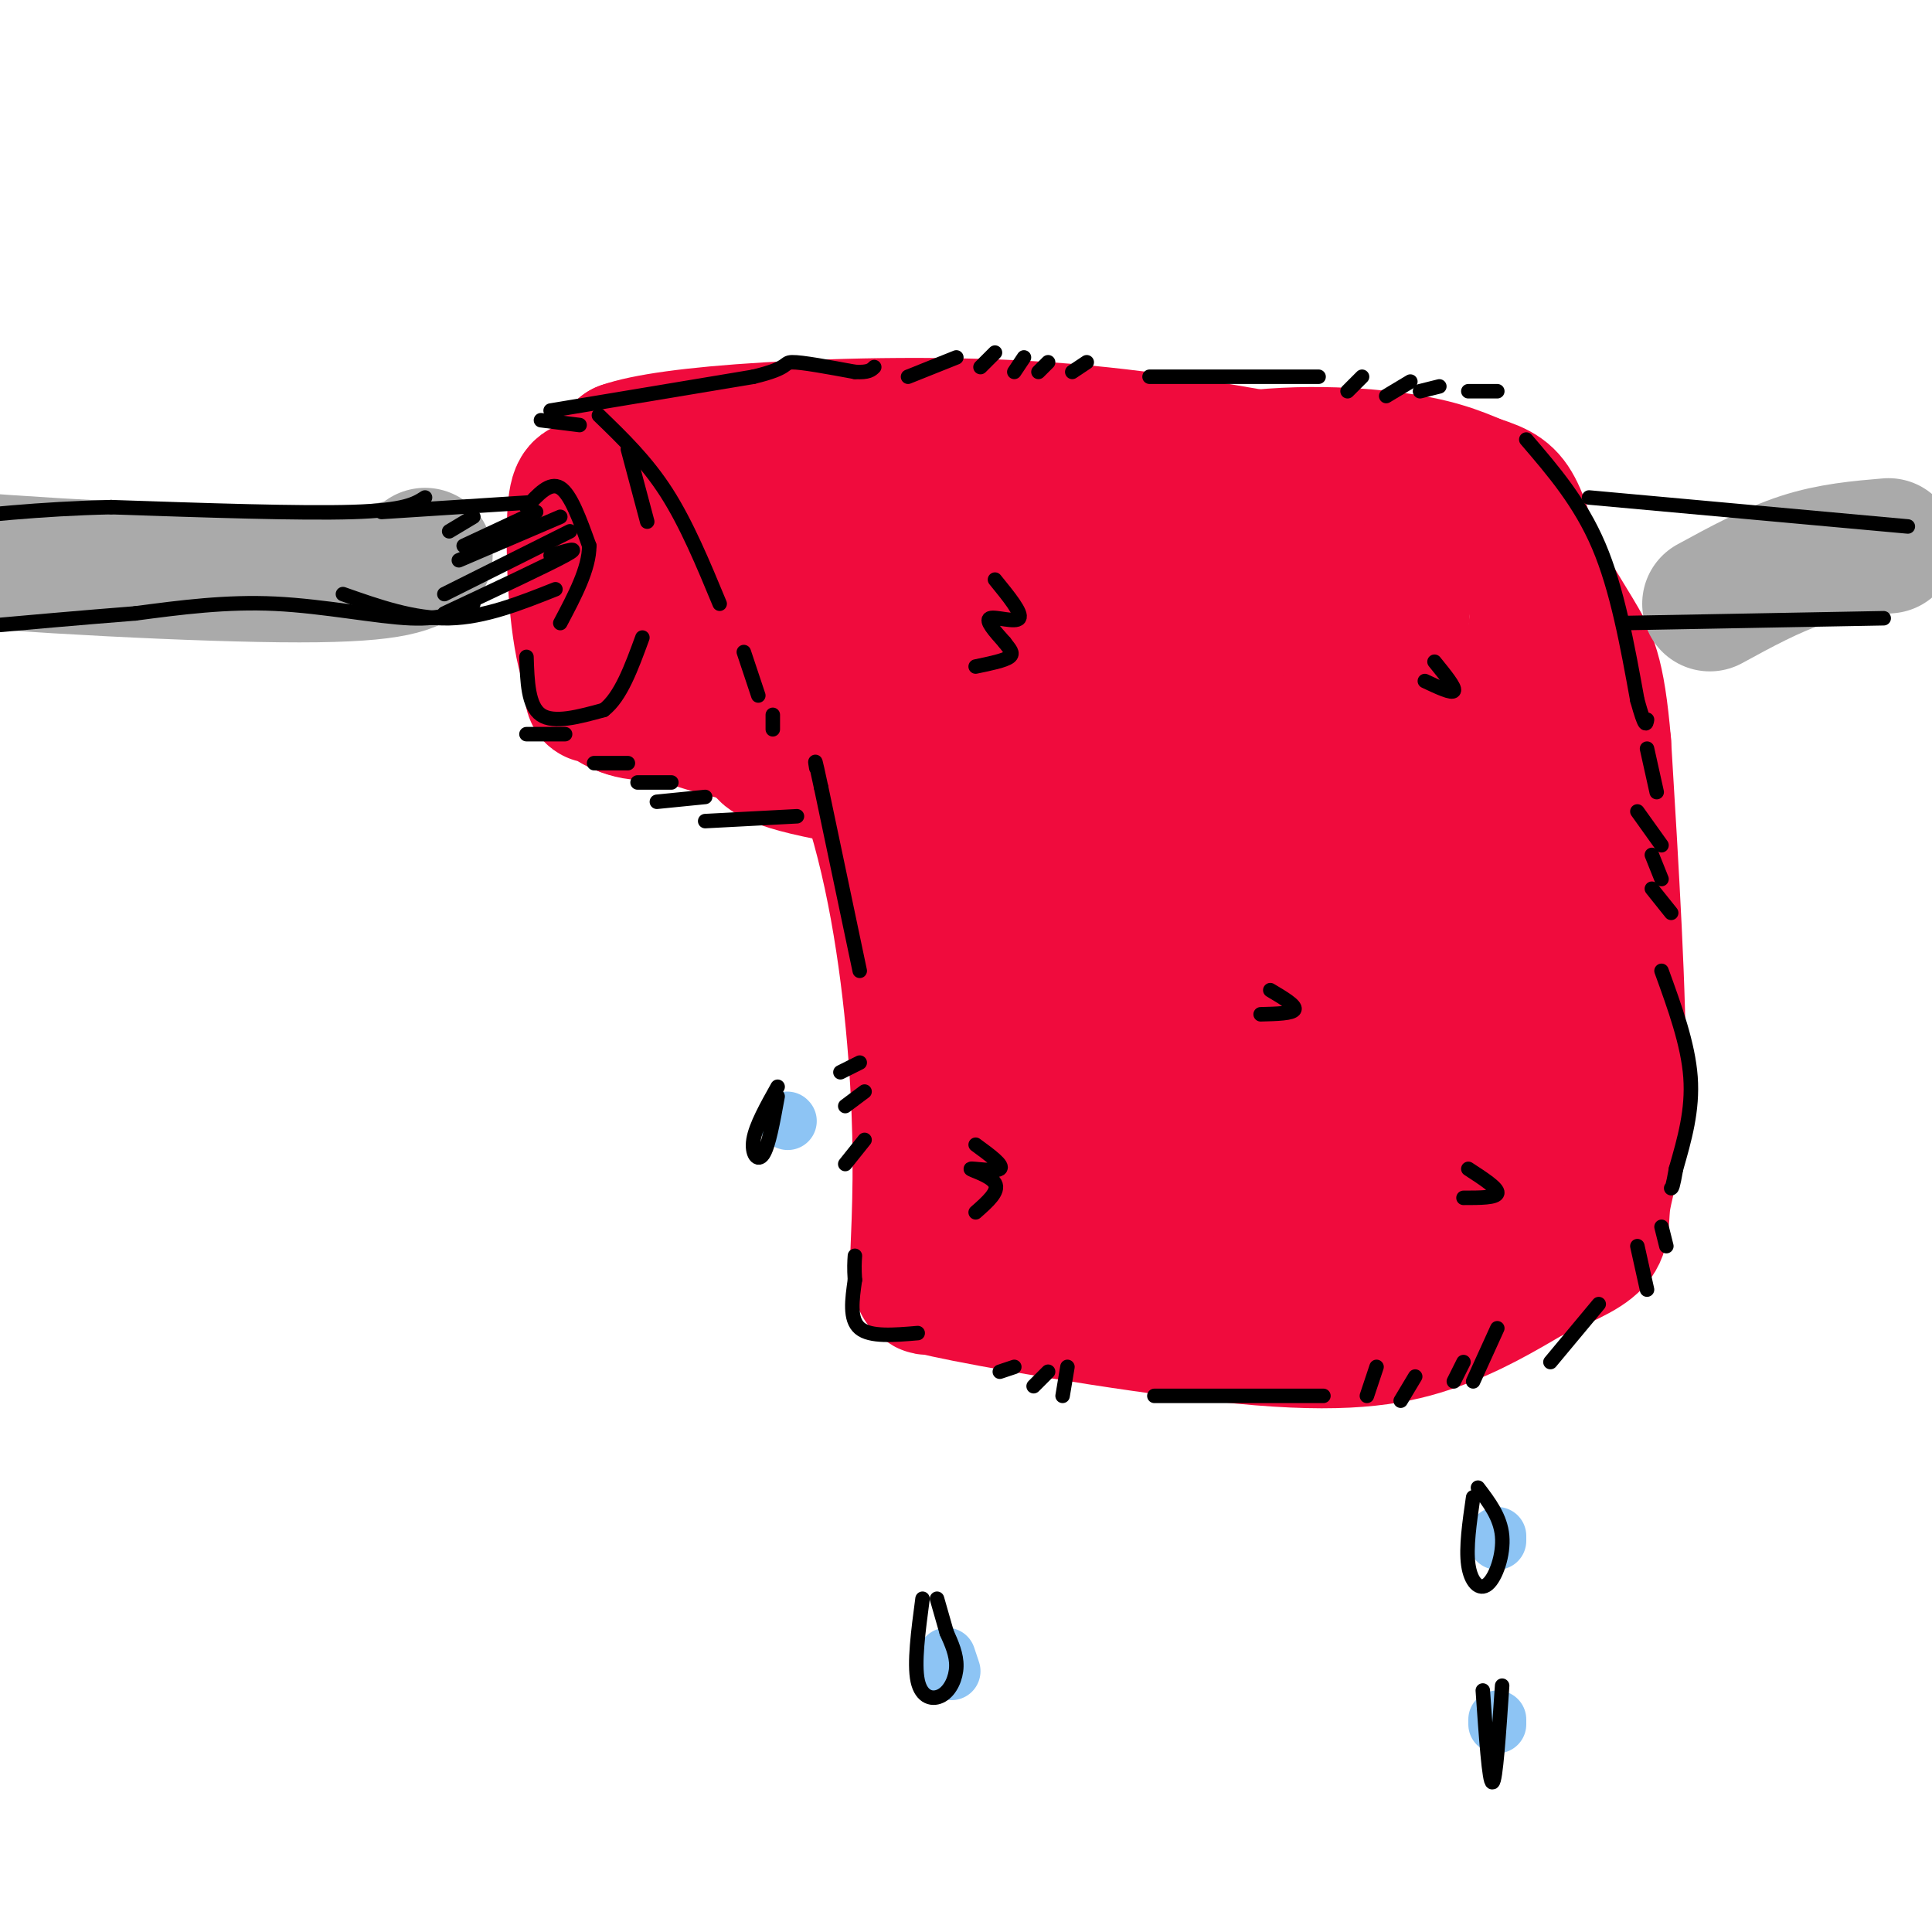 <svg viewBox='0 0 400 400' version='1.1' xmlns='http://www.w3.org/2000/svg' xmlns:xlink='http://www.w3.org/1999/xlink'><g fill='none' stroke='rgb(240,11,61)' stroke-width='28' stroke-linecap='round' stroke-linejoin='round'><path d='M129,108c0.554,-0.932 1.108,-1.865 2,-2c0.892,-0.135 2.123,0.527 4,6c1.877,5.473 4.399,15.757 4,23c-0.399,7.243 -3.720,11.444 -7,12c-3.280,0.556 -6.520,-2.534 -8,-3c-1.480,-0.466 -1.200,1.693 -2,-5c-0.800,-6.693 -2.678,-22.237 -2,-30c0.678,-7.763 3.913,-7.744 8,-6c4.087,1.744 9.025,5.213 11,12c1.975,6.787 0.988,16.894 0,27'/><path d='M139,142c-1.533,5.609 -5.364,6.132 -9,5c-3.636,-1.132 -7.076,-3.918 -9,-12c-1.924,-8.082 -2.333,-21.458 -2,-28c0.333,-6.542 1.409,-6.248 4,-6c2.591,0.248 6.698,0.451 7,0c0.302,-0.451 -3.199,-1.558 -4,-3c-0.801,-1.442 1.100,-3.221 3,-5'/><path d='M129,93c4.464,-1.583 14.125,-3.042 30,-4c15.875,-0.958 37.964,-1.417 58,0c20.036,1.417 38.018,4.708 56,8'/><path d='M273,97c11.673,2.315 12.857,4.103 14,6c1.143,1.897 2.246,3.903 3,10c0.754,6.097 1.161,16.284 -2,24c-3.161,7.716 -9.889,12.962 -20,17c-10.111,4.038 -23.603,6.868 -34,8c-10.397,1.132 -17.698,0.566 -25,0'/><path d='M209,162c-16.882,-2.051 -46.587,-7.179 -63,-12c-16.413,-4.821 -19.534,-9.337 -13,-18c6.534,-8.663 22.724,-21.475 37,-27c14.276,-5.525 26.638,-3.762 39,-2'/><path d='M209,103c10.990,1.765 18.966,7.179 26,8c7.034,0.821 13.127,-2.950 19,-1c5.873,1.950 11.525,9.622 14,14c2.475,4.378 1.774,5.462 -9,9c-10.774,3.538 -31.622,9.529 -44,12c-12.378,2.471 -16.287,1.423 -21,0c-4.713,-1.423 -10.230,-3.221 -13,-5c-2.770,-1.779 -2.794,-3.539 -1,-6c1.794,-2.461 5.406,-5.624 13,-9c7.594,-3.376 19.170,-6.965 29,-9c9.830,-2.035 17.915,-2.518 26,-3'/><path d='M248,113c7.222,0.009 12.278,1.530 15,3c2.722,1.470 3.112,2.888 1,6c-2.112,3.112 -6.725,7.918 -17,13c-10.275,5.082 -26.213,10.442 -35,13c-8.787,2.558 -10.423,2.315 -19,0c-8.577,-2.315 -24.095,-6.703 -32,-9c-7.905,-2.297 -8.196,-2.504 -3,-6c5.196,-3.496 15.879,-10.281 28,-14c12.121,-3.719 25.682,-4.370 31,-3c5.318,1.370 2.395,4.762 1,7c-1.395,2.238 -1.260,3.321 -7,6c-5.740,2.679 -17.353,6.952 -27,9c-9.647,2.048 -17.328,1.871 -23,0c-5.672,-1.871 -9.336,-5.435 -13,-9'/><path d='M148,129c-0.010,-3.139 6.463,-6.488 11,-10c4.537,-3.512 7.136,-7.187 24,-10c16.864,-2.813 47.991,-4.765 64,-4c16.009,0.765 16.899,4.246 15,5c-1.899,0.754 -6.588,-1.220 -15,3c-8.412,4.220 -20.546,14.634 -27,19c-6.454,4.366 -7.227,2.683 -8,1'/><path d='M212,133c-1.882,0.742 -2.586,2.097 -3,0c-0.414,-2.097 -0.539,-7.648 -1,-11c-0.461,-3.352 -1.258,-4.507 5,-9c6.258,-4.493 19.569,-12.325 34,-16c14.431,-3.675 29.980,-3.193 40,-2c10.020,1.193 14.510,3.096 19,5'/><path d='M306,100c4.510,1.412 6.285,2.442 8,6c1.715,3.558 3.371,9.644 4,15c0.629,5.356 0.230,9.982 -1,14c-1.230,4.018 -3.293,7.428 -6,11c-2.707,3.572 -6.059,7.306 -16,11c-9.941,3.694 -26.470,7.347 -43,11'/><path d='M252,168c-11.675,1.879 -19.363,1.075 -35,-1c-15.637,-2.075 -39.222,-5.422 -50,-8c-10.778,-2.578 -8.748,-4.386 -9,-6c-0.252,-1.614 -2.786,-3.032 -2,-6c0.786,-2.968 4.893,-7.484 9,-12'/><path d='M165,135c4.762,3.571 12.167,18.500 17,36c4.833,17.500 7.095,37.571 8,53c0.905,15.429 0.452,26.214 0,37'/><path d='M190,261c0.821,6.885 2.875,5.599 2,5c-0.875,-0.599 -4.678,-0.511 8,2c12.678,2.511 41.836,7.445 61,9c19.164,1.555 28.332,-0.270 36,-3c7.668,-2.730 13.834,-6.365 20,-10'/><path d='M317,264c5.974,-2.766 10.911,-4.679 13,-7c2.089,-2.321 1.332,-5.048 2,-9c0.668,-3.952 2.762,-9.129 3,-25c0.238,-15.871 -1.381,-42.435 -3,-69'/><path d='M332,154c-1.278,-14.988 -2.971,-17.957 -6,-23c-3.029,-5.043 -7.392,-12.161 -8,-13c-0.608,-0.839 2.538,4.600 4,22c1.462,17.400 1.240,46.762 0,66c-1.240,19.238 -3.497,28.354 -5,30c-1.503,1.646 -2.251,-4.177 -3,-10'/><path d='M314,226c-0.727,-20.735 -1.046,-67.574 0,-75c1.046,-7.426 3.456,24.561 3,46c-0.456,21.439 -3.776,32.330 -6,39c-2.224,6.670 -3.350,9.118 -6,13c-2.650,3.882 -6.824,9.196 -10,9c-3.176,-0.196 -5.354,-5.903 -7,-10c-1.646,-4.097 -2.759,-6.584 0,-22c2.759,-15.416 9.389,-43.761 13,-52c3.611,-8.239 4.203,3.628 5,9c0.797,5.372 1.799,4.249 0,15c-1.799,10.751 -6.400,33.375 -11,56'/><path d='M295,254c-2.193,10.058 -2.176,7.204 -3,4c-0.824,-3.204 -2.490,-6.757 -4,-3c-1.510,3.757 -2.864,14.825 -2,-9c0.864,-23.825 3.948,-82.541 5,-91c1.052,-8.459 0.074,33.339 -3,58c-3.074,24.661 -8.242,32.184 -11,37c-2.758,4.816 -3.106,6.926 -4,-17c-0.894,-23.926 -2.332,-73.887 -3,-76c-0.668,-2.113 -0.564,43.624 -1,66c-0.436,22.376 -1.410,21.393 -3,23c-1.590,1.607 -3.795,5.803 -6,10'/><path d='M260,256c-3.013,-2.082 -7.545,-12.285 -10,-34c-2.455,-21.715 -2.832,-54.940 -2,-61c0.832,-6.060 2.873,15.047 2,39c-0.873,23.953 -4.659,50.754 -7,61c-2.341,10.246 -3.238,3.938 -5,-7c-1.762,-10.938 -4.389,-26.507 -5,-43c-0.611,-16.493 0.795,-33.911 2,-41c1.205,-7.089 2.210,-3.849 3,1c0.790,4.849 1.367,11.305 0,27c-1.367,15.695 -4.676,40.627 -7,51c-2.324,10.373 -3.662,6.186 -5,2'/><path d='M226,251c-3.804,-24.962 -10.815,-88.367 -11,-80c-0.185,8.367 6.456,88.504 4,93c-2.456,4.496 -14.009,-66.651 -17,-85c-2.991,-18.349 2.579,16.098 4,38c1.421,21.902 -1.308,31.258 -3,33c-1.692,1.742 -2.346,-4.129 -3,-10'/><path d='M200,240c-2.721,-23.532 -8.024,-77.362 -4,-73c4.024,4.362 17.374,66.915 25,76c7.626,9.085 9.526,-35.298 13,-55c3.474,-19.702 8.522,-14.723 12,-13c3.478,1.723 5.388,0.191 8,1c2.612,0.809 5.927,3.958 8,8c2.073,4.042 2.904,8.976 4,14c1.096,5.024 2.457,10.136 2,19c-0.457,8.864 -2.731,21.479 -5,26c-2.269,4.521 -4.534,0.948 -6,-1c-1.466,-1.948 -2.133,-2.271 -2,-9c0.133,-6.729 1.067,-19.865 2,-33'/><path d='M257,200c1.860,-9.979 5.510,-18.427 11,-24c5.490,-5.573 12.819,-8.270 17,-9c4.181,-0.730 5.212,0.507 7,3c1.788,2.493 4.333,6.242 6,10c1.667,3.758 2.458,7.526 3,18c0.542,10.474 0.837,27.656 0,36c-0.837,8.344 -2.806,7.851 -5,8c-2.194,0.149 -4.611,0.942 -7,1c-2.389,0.058 -4.748,-0.618 -6,-9c-1.252,-8.382 -1.395,-24.469 -1,-33c0.395,-8.531 1.330,-9.507 3,-11c1.670,-1.493 4.077,-3.503 6,-5c1.923,-1.497 3.364,-2.480 6,-3c2.636,-0.520 6.467,-0.577 8,0c1.533,0.577 0.766,1.789 0,3'/></g>
<g fill='none' stroke='rgb(170,170,170)' stroke-width='28' stroke-linecap='round' stroke-linejoin='round'><path d='M88,115c-2.867,2.000 -5.733,4.000 -26,4c-20.267,0.000 -57.933,-2.000 -79,-4c-21.067,-2.000 -25.533,-4.000 -30,-6'/><path d='M354,125c6.417,-3.500 12.833,-7.000 19,-9c6.167,-2.000 12.083,-2.500 18,-3'/></g>
<g fill='none' stroke='rgb(0,0,0)' stroke-width='3' stroke-linecap='round' stroke-linejoin='round'><path d='M88,103c-2.083,1.333 -4.167,2.667 -15,3c-10.833,0.333 -30.417,-0.333 -50,-1'/><path d='M23,105c-14.833,0.333 -26.917,1.667 -39,3'/><path d='M98,125c-3.022,1.644 -6.044,3.289 -13,3c-6.956,-0.289 -17.844,-2.511 -28,-3c-10.156,-0.489 -19.578,0.756 -29,2'/><path d='M28,127c-10.667,0.833 -22.833,1.917 -35,3'/><path d='M109,105c2.417,-2.667 4.833,-5.333 7,-4c2.167,1.333 4.083,6.667 6,12'/><path d='M122,113c0.000,4.667 -3.000,10.333 -6,16'/><path d='M109,136c0.167,5.083 0.333,10.167 3,12c2.667,1.833 7.833,0.417 13,-1'/><path d='M125,147c3.500,-2.667 5.750,-8.833 8,-15'/><path d='M134,108c0.000,0.000 -4.000,-15.000 -4,-15'/><path d='M120,88c0.000,0.000 -8.000,-1.000 -8,-1'/><path d='M114,85c0.000,0.000 42.000,-7.000 42,-7'/><path d='M156,78c7.733,-1.844 6.067,-2.956 8,-3c1.933,-0.044 7.467,0.978 13,2'/><path d='M177,77c2.833,0.167 3.417,-0.417 4,-1'/><path d='M188,78c0.000,0.000 10.000,-4.000 10,-4'/><path d='M203,76c0.000,0.000 3.000,-3.000 3,-3'/><path d='M210,77c0.000,0.000 2.000,-3.000 2,-3'/><path d='M215,77c0.000,0.000 2.000,-2.000 2,-2'/><path d='M222,77c0.000,0.000 3.000,-2.000 3,-2'/><path d='M238,78c0.000,0.000 35.000,0.000 35,0'/><path d='M279,81c0.000,0.000 3.000,-3.000 3,-3'/><path d='M287,82c0.000,0.000 5.000,-3.000 5,-3'/><path d='M294,81c0.000,0.000 4.000,-1.000 4,-1'/><path d='M304,81c0.000,0.000 6.000,0.000 6,0'/><path d='M316,91c5.583,6.500 11.167,13.000 15,22c3.833,9.000 5.917,20.500 8,32'/><path d='M339,145c1.667,6.000 1.833,5.000 2,4'/><path d='M341,155c0.000,0.000 2.000,9.000 2,9'/><path d='M339,168c0.000,0.000 5.000,7.000 5,7'/><path d='M342,177c0.000,0.000 2.000,5.000 2,5'/><path d='M342,184c0.000,0.000 4.000,5.000 4,5'/><path d='M344,201c2.750,7.583 5.500,15.167 6,22c0.500,6.833 -1.250,12.917 -3,19'/><path d='M347,242c-0.667,3.833 -0.833,3.917 -1,4'/><path d='M344,254c0.000,0.000 1.000,4.000 1,4'/><path d='M339,258c0.000,0.000 2.000,9.000 2,9'/><path d='M331,270c0.000,0.000 -10.000,12.000 -10,12'/><path d='M310,275c0.000,0.000 -5.000,11.000 -5,11'/><path d='M303,282c0.000,0.000 -2.000,4.000 -2,4'/><path d='M293,285c0.000,0.000 -3.000,5.000 -3,5'/><path d='M285,283c0.000,0.000 -2.000,6.000 -2,6'/><path d='M274,289c0.000,0.000 -35.000,0.000 -35,0'/><path d='M221,283c0.000,0.000 -1.000,6.000 -1,6'/><path d='M217,284c0.000,0.000 -3.000,3.000 -3,3'/><path d='M210,283c0.000,0.000 -3.000,1.000 -3,1'/><path d='M190,276c-4.917,0.417 -9.833,0.833 -12,-1c-2.167,-1.833 -1.583,-5.917 -1,-10'/><path d='M177,265c-0.167,-2.500 -0.083,-3.750 0,-5'/><path d='M179,236c0.000,0.000 -4.000,5.000 -4,5'/><path d='M179,226c0.000,0.000 -4.000,3.000 -4,3'/><path d='M178,220c0.000,0.000 -4.000,2.000 -4,2'/><path d='M178,201c0.000,0.000 -8.000,-38.000 -8,-38'/><path d='M170,163c-1.500,-7.000 -1.250,-5.500 -1,-4'/><path d='M124,86c4.917,4.750 9.833,9.500 14,16c4.167,6.500 7.583,14.750 11,23'/><path d='M154,135c0.000,0.000 3.000,9.000 3,9'/><path d='M160,148c0.000,0.000 0.000,3.000 0,3'/><path d='M165,169c0.000,0.000 -19.000,1.000 -19,1'/><path d='M146,165c0.000,0.000 -10.000,1.000 -10,1'/><path d='M139,162c0.000,0.000 -7.000,0.000 -7,0'/><path d='M130,158c0.000,0.000 -7.000,0.000 -7,0'/><path d='M117,152c0.000,0.000 -8.000,0.000 -8,0'/><path d='M206,120c2.844,3.489 5.689,6.978 5,8c-0.689,1.022 -4.911,-0.422 -6,0c-1.089,0.422 0.956,2.711 3,5'/><path d='M208,133c1.000,1.356 2.000,2.244 1,3c-1.000,0.756 -4.000,1.378 -7,2'/><path d='M263,205c2.667,1.583 5.333,3.167 5,4c-0.333,0.833 -3.667,0.917 -7,1'/><path d='M297,137c2.167,2.667 4.333,5.333 4,6c-0.333,0.667 -3.167,-0.667 -6,-2'/><path d='M202,237c2.964,2.167 5.929,4.333 5,5c-0.929,0.667 -5.750,-0.167 -6,0c-0.250,0.167 4.071,1.333 5,3c0.929,1.667 -1.536,3.833 -4,6'/><path d='M304,242c3.083,2.000 6.167,4.000 6,5c-0.167,1.000 -3.583,1.000 -7,1'/><path d='M329,103c0.000,0.000 66.000,6.000 66,6'/><path d='M336,129c0.000,0.000 54.000,-1.000 54,-1'/><path d='M110,104c0.000,0.000 -31.000,2.000 -31,2'/><path d='M115,122c-7.333,2.917 -14.667,5.833 -22,6c-7.333,0.167 -14.667,-2.417 -22,-5'/><path d='M114,115c3.333,-1.000 6.667,-2.000 3,0c-3.667,2.000 -14.333,7.000 -25,12'/><path d='M118,110c0.000,0.000 -26.000,13.000 -26,13'/><path d='M116,107c0.000,0.000 -21.000,9.000 -21,9'/><path d='M111,106c0.000,0.000 -15.000,7.000 -15,7'/><path d='M98,107c0.000,0.000 -5.000,3.000 -5,3'/></g>
<g fill='none' stroke='rgb(141,196,244)' stroke-width='12' stroke-linecap='round' stroke-linejoin='round'><path d='M196,343c0.000,0.000 1.000,3.000 1,3'/><path d='M310,318c0.000,0.000 0.000,1.000 0,1'/><path d='M310,356c0.000,0.000 0.000,1.000 0,1'/><path d='M163,232c0.000,0.000 0.100,0.100 0.1,0.1'/></g>
<g fill='none' stroke='rgb(0,0,0)' stroke-width='3' stroke-linecap='round' stroke-linejoin='round'><path d='M191,331c-0.887,6.708 -1.774,13.417 -1,17c0.774,3.583 3.208,4.042 5,3c1.792,-1.042 2.940,-3.583 3,-6c0.060,-2.417 -0.970,-4.708 -2,-7'/><path d='M196,338c-0.667,-2.333 -1.333,-4.667 -2,-7'/><path d='M161,225c-2.267,4.044 -4.533,8.089 -5,11c-0.467,2.911 0.867,4.689 2,3c1.133,-1.689 2.067,-6.844 3,-12'/><path d='M305,310c-0.756,5.226 -1.512,10.452 -1,14c0.512,3.548 2.292,5.417 4,4c1.708,-1.417 3.345,-6.119 3,-10c-0.345,-3.881 -2.673,-6.940 -5,-10'/><path d='M307,350c0.667,9.583 1.333,19.167 2,19c0.667,-0.167 1.333,-10.083 2,-20'/></g>
</svg>